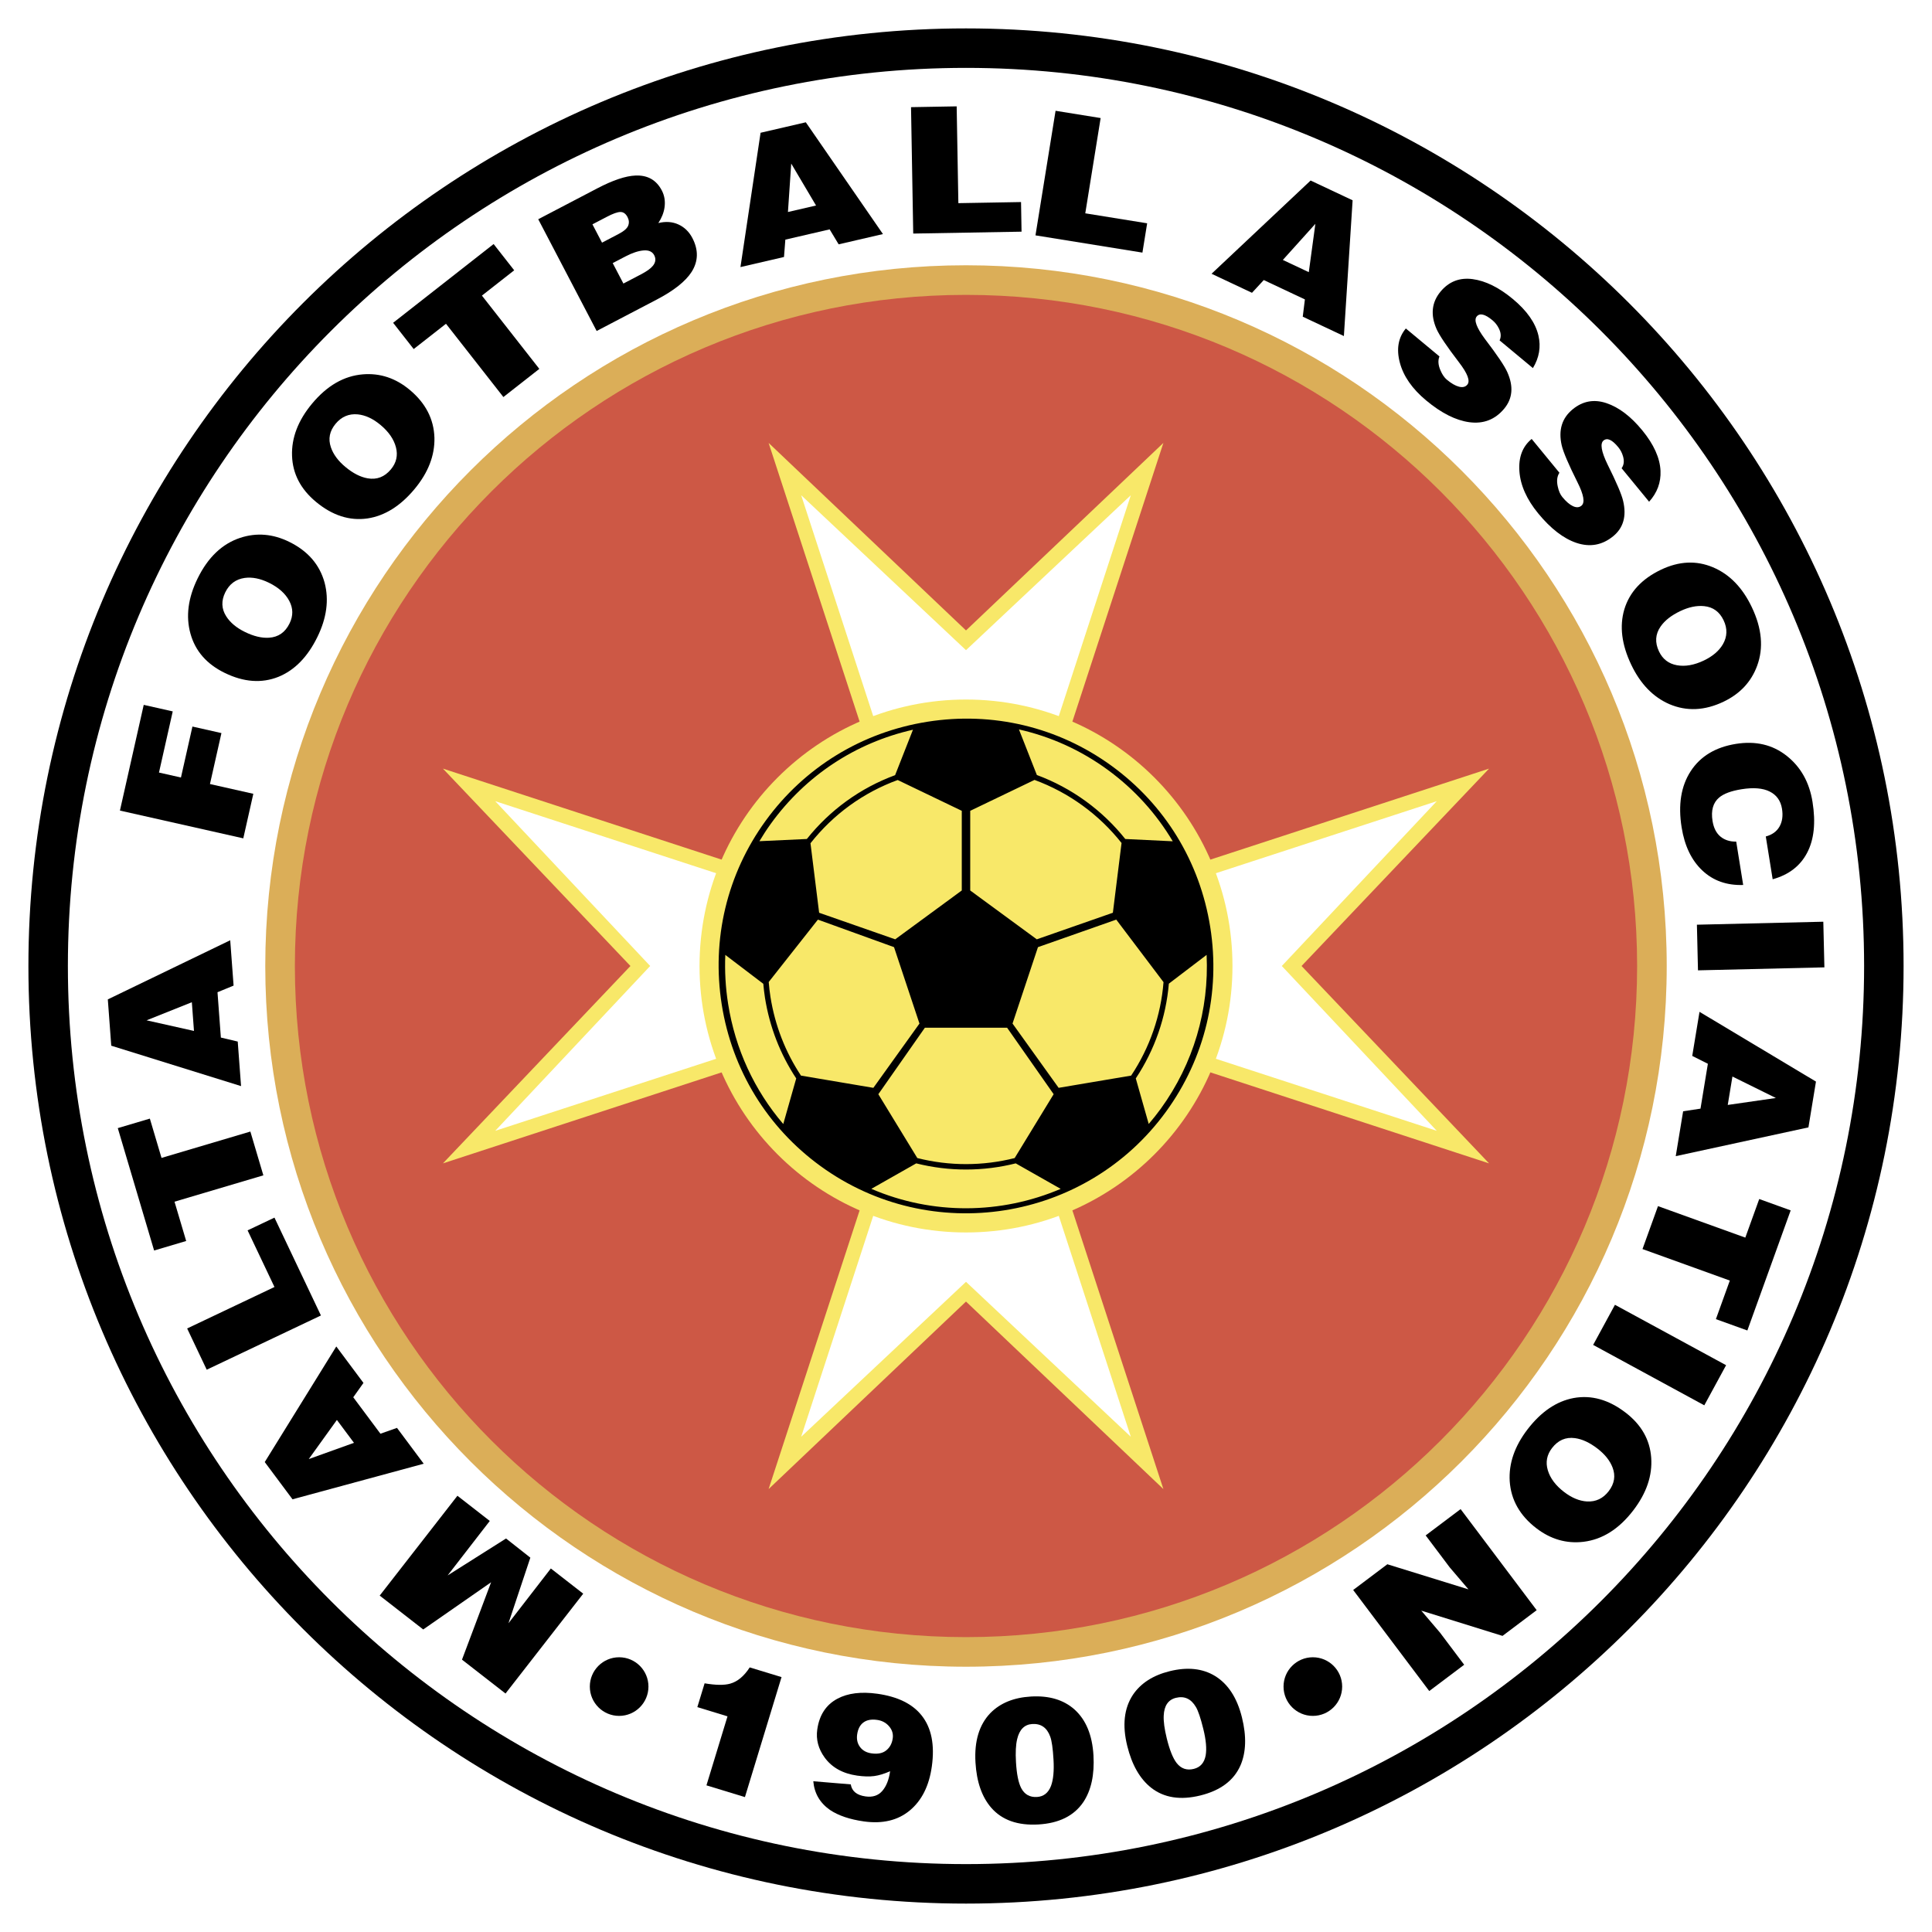 <?xml version="1.0" encoding="utf-8"?>
<!-- Generator: Adobe Illustrator 13.0.0, SVG Export Plug-In . SVG Version: 6.00 Build 14948)  -->
<!DOCTYPE svg PUBLIC "-//W3C//DTD SVG 1.0//EN" "http://www.w3.org/TR/2001/REC-SVG-20010904/DTD/svg10.dtd">
<svg version="1.0" id="Layer_1" xmlns="http://www.w3.org/2000/svg" xmlns:xlink="http://www.w3.org/1999/xlink" x="0px" y="0px"
	 width="192.756px" height="192.756px" viewBox="0 0 192.756 192.756" enable-background="new 0 0 192.756 192.756"
	 xml:space="preserve">
<g>
	<polygon fill-rule="evenodd" clip-rule="evenodd" fill="#FFFFFF" points="0,0 192.756,0 192.756,192.756 0,192.756 0,0 	"/>
	<path fill-rule="evenodd" clip-rule="evenodd" d="M96.378,189.922c51.661,0,93.543-41.883,93.543-93.544
		c0-51.662-41.882-93.544-93.543-93.544c-51.662,0-93.543,41.882-93.543,93.544C2.834,148.039,44.716,189.922,96.378,189.922
		L96.378,189.922z"/>
	<path fill-rule="evenodd" clip-rule="evenodd" fill="#FFFFFF" d="M96.378,185.982c49.486,0,89.604-40.117,89.604-89.605
		c0-49.486-40.118-89.605-89.604-89.605S6.773,46.891,6.773,96.377C6.773,145.865,46.892,185.982,96.378,185.982L96.378,185.982z"/>
	<path fill-rule="evenodd" clip-rule="evenodd" d="M130.984,171.195c1.615,0,2.924-1.311,2.924-2.926
		c0-1.613-1.309-2.924-2.924-2.924s-2.925,1.311-2.925,2.924C128.06,169.885,129.369,171.195,130.984,171.195L130.984,171.195z"/>
	<path fill-rule="evenodd" clip-rule="evenodd" d="M61.772,171.195c1.615,0,2.924-1.311,2.924-2.926c0-1.613-1.31-2.924-2.924-2.924
		c-1.615,0-2.925,1.311-2.925,2.924C58.847,169.885,60.157,171.195,61.772,171.195L61.772,171.195z"/>
	<path fill-rule="evenodd" clip-rule="evenodd" d="M144.349,37.88c0.455,0.378,0.862,0.612,1.223,0.703
		c0.36,0.09,0.636,0.021,0.825-0.207c0.305-0.366,0.026-1.109-0.834-2.227c-1.204-1.571-1.949-2.677-2.236-3.318
		c-0.623-1.424-0.49-2.67,0.399-3.741c0.833-1,1.897-1.415,3.192-1.243c1.296,0.173,2.636,0.835,4.021,1.987
		c1.404,1.168,2.254,2.38,2.549,3.635c0.266,1.13,0.082,2.215-0.549,3.256l-3.324-2.764c0.17-0.365,0.144-0.766-0.078-1.204
		c-0.157-0.315-0.368-0.583-0.636-0.806c-0.742-0.617-1.266-0.742-1.57-0.375c-0.297,0.356-0.022,1.104,0.821,2.242
		c1.226,1.605,1.971,2.711,2.236,3.318c0.632,1.414,0.527,2.625-0.312,3.636c-0.907,1.09-2.067,1.541-3.484,1.352
		c-1.352-0.186-2.784-0.908-4.298-2.167c-1.396-1.16-2.272-2.42-2.632-3.779s-0.159-2.494,0.599-3.406l3.354,2.789
		c-0.163,0.399-0.13,0.862,0.101,1.389C143.891,37.365,144.102,37.674,144.349,37.88L144.349,37.88z"/>
	<path fill-rule="evenodd" clip-rule="evenodd" d="M155.866,49.579c0.376,0.458,0.731,0.764,1.068,0.921
		c0.336,0.156,0.618,0.141,0.848-0.047c0.368-0.302,0.235-1.083-0.4-2.343c-0.886-1.77-1.41-2.996-1.571-3.68
		c-0.345-1.515,0.021-2.713,1.095-3.595c1.005-0.824,2.127-1.03,3.365-0.615c1.239,0.414,2.431,1.318,3.574,2.71
		c1.158,1.412,1.767,2.761,1.824,4.046c0.051,1.157-0.328,2.184-1.138,3.081l-2.743-3.341c0.231-0.324,0.278-0.72,0.141-1.189
		c-0.096-0.338-0.253-0.642-0.474-0.91c-0.612-0.746-1.103-0.968-1.471-0.666c-0.357,0.293-0.229,1.079,0.386,2.355
		c0.901,1.808,1.425,3.034,1.571,3.68c0.354,1.507,0.024,2.676-0.989,3.509c-1.095,0.897-2.319,1.12-3.674,0.667
		c-1.291-0.438-2.562-1.418-3.811-2.939c-1.151-1.403-1.776-2.804-1.876-4.204c-0.1-1.399,0.309-2.475,1.224-3.226l2.768,3.372
		c-0.237,0.36-0.291,0.822-0.164,1.382C155.513,48.986,155.662,49.329,155.866,49.579L155.866,49.579z"/>
	<path fill-rule="evenodd" clip-rule="evenodd" d="M127.99,25.935l3.245-3.603l-0.656,4.821L127.99,25.935L127.99,25.935z
		 M126.086,27.941l4.104,1.932l-0.214,1.723l4.104,1.932l0.871-13.544l-4.191-1.973l-9.883,9.303l4.034,1.899L126.086,27.941
		L126.086,27.941z"/>
	<path fill-rule="evenodd" clip-rule="evenodd" d="M171.886,64.291c-0.389,0.656-1.021,1.192-1.896,1.61
		c-0.97,0.461-1.864,0.618-2.688,0.468s-1.417-0.608-1.782-1.374c-0.427-0.895-0.372-1.726,0.163-2.494
		c0.417-0.598,1.068-1.108,1.956-1.531c0.852-0.406,1.646-0.571,2.385-0.495c0.888,0.09,1.533,0.559,1.938,1.407
		C172.36,62.717,172.336,63.521,171.886,64.291L171.886,64.291z M170.896,56.595c-1.655-0.694-3.379-0.613-5.175,0.243
		c-1.924,0.918-3.146,2.241-3.666,3.972c-0.49,1.673-0.26,3.509,0.693,5.507c0.913,1.917,2.183,3.229,3.809,3.937
		c1.723,0.732,3.522,0.651,5.399-0.244c1.645-0.784,2.763-1.979,3.355-3.588c0.654-1.78,0.477-3.727-0.53-5.84
		C173.846,58.617,172.55,57.289,170.896,56.595L170.896,56.595z"/>
	<path fill-rule="evenodd" clip-rule="evenodd" d="M176.859,87.724l-0.686-4.269c0.628-0.166,1.083-0.493,1.365-0.981
		c0.28-0.488,0.365-1.082,0.253-1.78c-0.128-0.801-0.537-1.374-1.223-1.72c-0.687-0.346-1.627-0.423-2.819-0.231
		c-1.027,0.165-1.77,0.441-2.229,0.827c-0.607,0.515-0.827,1.293-0.66,2.335c0.112,0.699,0.377,1.22,0.794,1.563
		c0.417,0.343,0.939,0.51,1.569,0.5l0.695,4.326c-1.639,0.055-2.998-0.427-4.077-1.446c-1.08-1.019-1.768-2.45-2.063-4.292
		c-0.363-2.262-0.061-4.135,0.907-5.62c0.969-1.485,2.471-2.39,4.507-2.718c1.972-0.317,3.66,0.08,5.065,1.19
		c1.405,1.109,2.266,2.643,2.579,4.599c0.333,2.072,0.153,3.766-0.542,5.083C179.603,86.406,178.457,87.285,176.859,87.724
		L176.859,87.724z"/>
	<polygon fill-rule="evenodd" clip-rule="evenodd" points="169.408,96.811 169.301,92.258 181.912,91.96 182.02,96.514 
		169.408,96.811 	"/>
	<path fill-rule="evenodd" clip-rule="evenodd" d="M172.845,107.406l4.335,2.141l-4.802,0.693L172.845,107.406L172.845,107.406z
		 M170.395,106.133l-0.736,4.477l-1.733,0.262l-0.737,4.477l13.238-2.869l0.752-4.57l-11.619-6.959l-0.725,4.398L170.395,106.133
		L170.395,106.133z"/>
	<polygon fill-rule="evenodd" clip-rule="evenodd" points="175.519,119.627 178.656,120.76 174.334,132.742 171.196,131.611 
		172.585,127.762 163.872,124.619 165.418,120.336 174.13,123.477 175.519,119.627 	"/>
	<polygon fill-rule="evenodd" clip-rule="evenodd" points="158.949,134.182 161.124,130.18 172.213,136.207 170.038,140.209 
		158.949,134.182 	"/>
	<path fill-rule="evenodd" clip-rule="evenodd" d="M158.328,149.801c-0.758-0.047-1.518-0.363-2.281-0.949
		c-0.846-0.648-1.386-1.373-1.623-2.17c-0.236-0.799-0.096-1.535,0.421-2.209c0.604-0.785,1.367-1.115,2.29-0.99
		c0.719,0.096,1.465,0.443,2.238,1.037c0.744,0.572,1.247,1.201,1.512,1.891c0.318,0.828,0.19,1.615-0.382,2.361
		C159.939,149.506,159.215,149.85,158.328,149.801L158.328,149.801z M164.74,145.43c-0.129-1.787-0.981-3.285-2.554-4.492
		c-1.685-1.295-3.415-1.779-5.19-1.455c-1.711,0.324-3.24,1.363-4.589,3.119c-1.293,1.684-1.888,3.41-1.783,5.176
		c0.127,1.867,1.012,3.43,2.655,4.693c1.44,1.105,3.01,1.557,4.709,1.354c1.88-0.229,3.533-1.27,4.959-3.127
		C164.272,148.971,164.87,147.217,164.74,145.43L164.74,145.43z"/>
	<polygon fill-rule="evenodd" clip-rule="evenodd" points="149.906,163.213 141.801,160.693 143.668,162.885 146.081,166.092 
		142.597,168.715 135.007,158.633 138.415,156.066 146.51,158.572 144.642,156.381 142.239,153.188 145.725,150.564 
		153.314,160.648 149.906,163.213 	"/>
	<path fill-rule="evenodd" clip-rule="evenodd" d="M77.974,167.324l-3.652,11.973l-3.839-1.172l2.1-6.885l-3.009-0.92l0.725-2.375
		c1.112,0.191,1.962,0.201,2.553,0.033c0.734-0.205,1.384-0.746,1.947-1.621L77.974,167.324L77.974,167.324z"/>
	<path fill-rule="evenodd" clip-rule="evenodd" d="M85.807,174.303c-0.261-0.35-0.357-0.766-0.289-1.252
		c0.077-0.549,0.286-0.949,0.625-1.199c0.338-0.252,0.793-0.338,1.363-0.258c0.494,0.068,0.893,0.283,1.198,0.639
		c0.306,0.355,0.427,0.756,0.364,1.201c-0.072,0.512-0.287,0.91-0.644,1.199s-0.846,0.389-1.467,0.301
		C86.451,174.863,86.067,174.652,85.807,174.303L85.807,174.303z M82.806,180.578c0.843,0.564,1.972,0.945,3.386,1.146
		c1.86,0.26,3.387-0.104,4.579-1.094c1.192-0.99,1.924-2.449,2.196-4.377c0.306-2.17-0.034-3.869-1.016-5.102
		c-0.916-1.156-2.386-1.877-4.412-2.164c-1.618-0.227-2.947-0.064-3.987,0.492c-1.139,0.607-1.81,1.633-2.013,3.074
		c-0.14,0.994,0.105,1.928,0.737,2.797c0.729,1,1.814,1.602,3.254,1.805c0.649,0.092,1.213,0.105,1.689,0.043
		c0.477-0.064,1.006-0.225,1.588-0.482c-0.12,0.852-0.381,1.508-0.785,1.971c-0.403,0.461-0.961,0.643-1.674,0.541
		c-0.867-0.121-1.356-0.521-1.468-1.201l-3.737-0.311C81.247,178.922,81.801,179.875,82.806,180.578L82.806,180.578z"/>
	<path fill-rule="evenodd" clip-rule="evenodd" d="M101.884,178.396c-0.276-0.535-0.449-1.396-0.519-2.584
		c-0.057-0.971-0.018-1.736,0.116-2.295c0.227-0.961,0.73-1.465,1.512-1.512c0.871-0.051,1.468,0.369,1.79,1.26
		c0.152,0.414,0.262,1.178,0.326,2.289c0.066,1.123-0.017,2-0.25,2.629c-0.269,0.695-0.735,1.062-1.401,1.102
		C102.741,179.326,102.216,179.031,101.884,178.396L101.884,178.396z M98.903,180.367c1.077,1.229,2.643,1.779,4.698,1.66
		c2.056-0.121,3.547-0.859,4.473-2.217c0.794-1.182,1.134-2.742,1.021-4.684c-0.119-2.018-0.749-3.541-1.892-4.57
		c-1.089-0.969-2.538-1.4-4.35-1.293c-1.709,0.1-3.056,0.65-4.041,1.648c-1.118,1.162-1.614,2.803-1.489,4.924
		C97.437,177.777,97.964,179.289,98.903,180.367L98.903,180.367z"/>
	<path fill-rule="evenodd" clip-rule="evenodd" d="M117.393,175.896c-0.369-0.477-0.697-1.295-0.983-2.451
		c-0.233-0.947-0.335-1.709-0.305-2.285c0.046-0.988,0.452-1.576,1.214-1.766c0.85-0.209,1.516,0.094,1.997,0.914
		c0.227,0.379,0.473,1.111,0.74,2.195c0.271,1.096,0.349,1.975,0.234,2.637c-0.138,0.734-0.53,1.182-1.181,1.342
		C118.41,176.656,117.838,176.461,117.393,175.896L117.393,175.896z M114.847,178.361c1.282,1.008,2.923,1.266,4.922,0.771
		s3.329-1.492,3.992-2.994c0.564-1.305,0.615-2.9,0.15-4.785c-0.485-1.961-1.383-3.342-2.695-4.145
		c-1.245-0.752-2.749-0.91-4.511-0.475c-1.662,0.41-2.886,1.195-3.672,2.357c-0.887,1.346-1.075,3.049-0.566,5.107
		C112.933,176.086,113.726,177.473,114.847,178.361L114.847,178.361z"/>
	<path fill-rule="evenodd" clip-rule="evenodd" d="M19.353,102.857l-4.731-1.059l4.519-1.805L19.353,102.857L19.353,102.857z
		 M22.036,103.518L21.7,98.994l1.605-0.66l-0.336-4.524l-12.212,5.899l0.343,4.621l12.95,4.031l-0.331-4.445L22.036,103.518
		L22.036,103.518z"/>
	<path fill-rule="evenodd" clip-rule="evenodd" d="M35.316,143.951l-4.511,1.621l2.808-3.904L35.316,143.951L35.316,143.951z
		 M37.957,143.043l-2.712-3.637l1.018-1.432l-2.711-3.637l-7.138,11.533l2.77,3.715l13.09-3.549l-2.666-3.576L37.957,143.043
		L37.957,143.043z"/>
	<path fill-rule="evenodd" clip-rule="evenodd" d="M78.613,21.152l0.328-4.832l2.475,4.183L78.613,21.152L78.613,21.152z
		 M78.354,23.908l4.419-1.023l0.9,1.492l4.419-1.024l-7.696-11.152l-4.513,1.045l-2.007,13.4l4.344-1.006L78.354,23.908
		L78.354,23.908z"/>
	<polygon fill-rule="evenodd" clip-rule="evenodd" points="18.575,123.814 15.376,124.764 11.752,112.553 14.951,111.604 
		16.115,115.525 24.979,112.895 26.275,117.264 17.411,119.893 18.575,123.814 	"/>
	<polygon fill-rule="evenodd" clip-rule="evenodd" points="41.274,34.825 39.222,32.205 49.249,24.348 51.302,26.968 48.081,29.492 
		53.809,36.803 50.223,39.613 44.496,32.302 41.274,34.825 	"/>
	<path fill-rule="evenodd" clip-rule="evenodd" d="M24.405,57.661c0.754-0.104,1.564,0.058,2.431,0.482
		c0.959,0.471,1.635,1.074,2.026,1.811s0.4,1.486,0.025,2.249c-0.436,0.891-1.12,1.364-2.052,1.423
		c-0.724,0.046-1.526-0.146-2.405-0.578c-0.843-0.414-1.463-0.933-1.86-1.557c-0.478-0.75-0.51-1.547-0.096-2.391
		C22.882,58.268,23.525,57.789,24.405,57.661L24.405,57.661z M19.004,63.224c0.481,1.727,1.613,3.027,3.395,3.901
		c1.909,0.937,3.703,1.071,5.379,0.403c1.614-0.657,2.908-1.979,3.883-3.966c0.935-1.906,1.176-3.715,0.725-5.427
		c-0.494-1.804-1.672-3.163-3.535-4.077c-1.631-0.8-3.26-0.933-4.887-0.397c-1.798,0.594-3.213,1.942-4.245,4.045
		C18.761,59.658,18.523,61.497,19.004,63.224L19.004,63.224z"/>
	<path fill-rule="evenodd" clip-rule="evenodd" d="M35.7,41.342c0.758,0.078,1.51,0.427,2.254,1.046
		c0.825,0.686,1.341,1.433,1.55,2.242c0.209,0.81,0.042,1.541-0.5,2.194c-0.633,0.763-1.411,1.061-2.333,0.897
		c-0.717-0.127-1.453-0.504-2.208-1.132c-0.726-0.603-1.208-1.255-1.448-1.957c-0.29-0.844-0.134-1.626,0.466-2.349
		C34.073,41.571,34.812,41.257,35.7,41.342L35.7,41.342z M29.137,45.475c0.062,1.792,0.856,3.322,2.384,4.592
		c1.636,1.36,3.349,1.913,5.135,1.659c1.724-0.257,3.293-1.237,4.708-2.939c1.357-1.633,2.017-3.334,1.98-5.105
		c-0.056-1.87-0.881-3.469-2.478-4.796c-1.399-1.163-2.952-1.676-4.659-1.538c-1.889,0.153-3.582,1.131-5.079,2.931
		C29.739,41.951,29.075,43.684,29.137,45.475L29.137,45.475z"/>
	<path fill-rule="evenodd" clip-rule="evenodd" d="M61.91,21.15c0.292,0.004,0.524,0.174,0.7,0.51
		c0.151,0.291,0.173,0.574,0.066,0.852c-0.108,0.277-0.424,0.552-0.945,0.825l-1.667,0.873l-0.956-1.828l1.413-0.738
		C61.156,21.309,61.619,21.146,61.91,21.15L61.91,21.15z M68.998,27.135c0.677-1.065,0.703-2.195,0.078-3.392
		c-0.328-0.626-0.792-1.076-1.392-1.35c-0.601-0.273-1.268-0.319-2.001-0.14c0.331-0.505,0.536-1.016,0.614-1.533
		c0.093-0.626,0.004-1.2-0.269-1.721c-0.545-1.043-1.421-1.538-2.627-1.485c-0.982,0.038-2.255,0.465-3.817,1.282L53.7,21.873
		l5.829,11.149l6.004-3.139C67.231,28.995,68.387,28.079,68.998,27.135L68.998,27.135z M64.204,24.986
		c0.521-0.043,0.876,0.115,1.065,0.475c0.188,0.36,0.146,0.711-0.125,1.053c-0.22,0.273-0.615,0.558-1.186,0.855l-1.761,0.921
		l-1.067-2.041l1.283-0.67C63.085,25.228,63.682,25.03,64.204,24.986L64.204,24.986z"/>
	<polygon fill-rule="evenodd" clip-rule="evenodd" points="25.274,79.198 24.273,83.642 11.966,80.871 14.34,70.325 17.234,70.977 
		15.861,77.078 18.054,77.572 19.199,72.488 22.093,73.14 20.948,78.224 25.274,79.198 	"/>
	<polygon fill-rule="evenodd" clip-rule="evenodd" points="27.383,121.482 32.019,131.246 20.625,136.656 18.672,132.541 
		27.384,128.404 24.702,122.754 27.383,121.482 	"/>
	<polygon fill-rule="evenodd" clip-rule="evenodd" points="44.661,157.18 50.488,153.496 52.913,155.408 50.73,161.953 
		54.958,156.488 58.188,159.002 50.435,168.963 46.093,165.584 48.997,157.863 42.225,162.572 37.883,159.193 45.637,149.232 
		48.866,151.746 44.661,157.18 	"/>
	<polygon fill-rule="evenodd" clip-rule="evenodd" points="113.98,25.203 103.31,23.482 105.314,11.053 109.811,11.778 
		108.278,21.283 114.452,22.279 113.98,25.203 	"/>
	<polygon fill-rule="evenodd" clip-rule="evenodd" points="101.92,23.114 91.113,23.303 90.893,10.691 95.447,10.611 95.616,20.269 
		101.869,20.159 101.92,23.114 	"/>
	<path fill-rule="evenodd" clip-rule="evenodd" fill="#DBAE58" d="M96.378,166.289c38.61,0,69.911-31.301,69.911-69.912
		c0-38.61-31.301-69.911-69.911-69.911S26.466,57.767,26.466,96.377C26.466,134.988,57.768,166.289,96.378,166.289L96.378,166.289z"
		/>
	<path fill-rule="evenodd" clip-rule="evenodd" fill="#CD5845" d="M96.378,163.336c36.979,0,66.957-29.979,66.957-66.958
		c0-36.979-29.979-66.958-66.957-66.958c-36.979,0-66.958,29.978-66.958,66.958C29.42,133.357,59.399,163.336,96.378,163.336
		L96.378,163.336z"/>
	<polygon fill-rule="evenodd" clip-rule="evenodd" fill="#F8E869" points="96.378,129.855 116.071,148.564 100.316,100.316 
		148.564,116.07 129.856,96.377 148.564,76.685 100.316,92.439 116.071,44.19 96.378,62.898 76.685,44.19 92.439,92.439 
		44.191,76.685 62.899,96.377 44.191,116.07 92.439,100.316 76.685,148.564 96.378,129.855 	"/>
	<polygon fill-rule="evenodd" clip-rule="evenodd" fill="#FFFFFF" points="96.378,127.887 112.822,143.346 98.052,98.051 
		143.347,112.822 127.887,96.377 143.347,79.934 98.052,94.704 112.822,49.409 96.378,64.868 79.934,49.409 94.704,94.704 
		49.409,79.934 64.868,96.377 49.409,112.822 94.704,98.051 79.934,143.346 96.378,127.887 	"/>
	<path fill-rule="evenodd" clip-rule="evenodd" fill="#F8E869" d="M96.378,122.963c14.683,0,26.586-11.902,26.586-26.585
		c0-14.682-11.903-26.586-26.586-26.586S69.792,81.695,69.792,96.377C69.792,111.061,81.695,122.963,96.378,122.963L96.378,122.963z
		"/>
	<path fill-rule="evenodd" clip-rule="evenodd" d="M120.748,92.509c-1.032-6.523-4.53-12.241-9.853-16.107
		c-5.319-3.866-11.841-5.427-18.363-4.394C86,73.042,80.268,76.55,76.391,81.885c-3.859,5.311-5.415,11.823-4.383,18.341
		c1.035,6.525,4.536,12.252,9.861,16.117c11.015,8.002,26.478,5.561,34.47-5.439C120.216,105.57,121.781,99.037,120.748,92.509
		L120.748,92.509z M117.006,83.935l-4.737-0.228c-1.126-1.412-2.444-2.682-3.943-3.771c-1.52-1.105-3.161-1.976-4.878-2.613
		l-1.787-4.546c3.157,0.709,6.166,2.062,8.856,4.029C113.177,78.75,115.365,81.174,117.006,83.935L117.006,83.935z M91.521,115.539
		l-3.889-6.369l4.643-6.633h8.205l4.643,6.631l-3.891,6.373C98.072,116.338,94.731,116.352,91.521,115.539L91.521,115.539z
		 M89.563,77.822l6.394,3.073v7.948l-6.642,4.873l-7.59-2.651l-0.863-6.933C83.148,81.233,86.145,79.069,89.563,77.822
		L89.563,77.822z M108.011,80.375c1.48,1.075,2.779,2.333,3.886,3.731l-0.866,6.959l-7.59,2.651l-6.642-4.873v-7.948l6.415-3.083
		C104.902,78.434,106.517,79.288,108.011,80.375L108.011,80.375z M81.603,91.751l7.594,2.746l2.538,7.625l-4.599,6.412
		c-0.004-0.002-5.695-0.963-7.223-1.221c-1.547-2.334-2.592-4.996-3.044-7.852c-0.079-0.496-0.133-0.99-0.174-1.486L81.603,91.751
		L81.603,91.751z M112.855,107.312l-7.235,1.221l-4.6-6.414l2.538-7.622l7.811-2.747l4.716,6.239
		C115.822,101.303,114.726,104.496,112.855,107.312L112.855,107.312z M76.911,82.179c3.466-4.8,8.458-8.083,14.175-9.374
		l-1.782,4.533c-3.45,1.272-6.48,3.454-8.805,6.368c-0.89,0.04-3.481,0.156-4.733,0.22C76.122,83.331,76.5,82.747,76.911,82.179
		L76.911,82.179z M72.364,95.269l3.791,2.884c0.042,0.465,0.094,0.928,0.167,1.395c0.464,2.926,1.534,5.652,3.117,8.047
		l-1.292,4.549c-2.882-3.367-4.792-7.482-5.503-11.994C72.385,98.516,72.296,96.881,72.364,95.269L72.364,95.269z M86.934,118.611
		l4.479-2.541c3.282,0.826,6.696,0.811,9.927,0l4.485,2.543C99.886,121.152,93.042,121.238,86.934,118.611L86.934,118.611z
		 M115.817,110.611c-0.384,0.531-0.79,1.037-1.209,1.527l-1.291-4.545c1.895-2.859,3.015-6.094,3.299-9.453
		c0.741-0.564,2.877-2.194,3.767-2.87C120.644,100.754,119.065,106.117,115.817,110.611L115.817,110.611z"/>
</g>
</svg>
